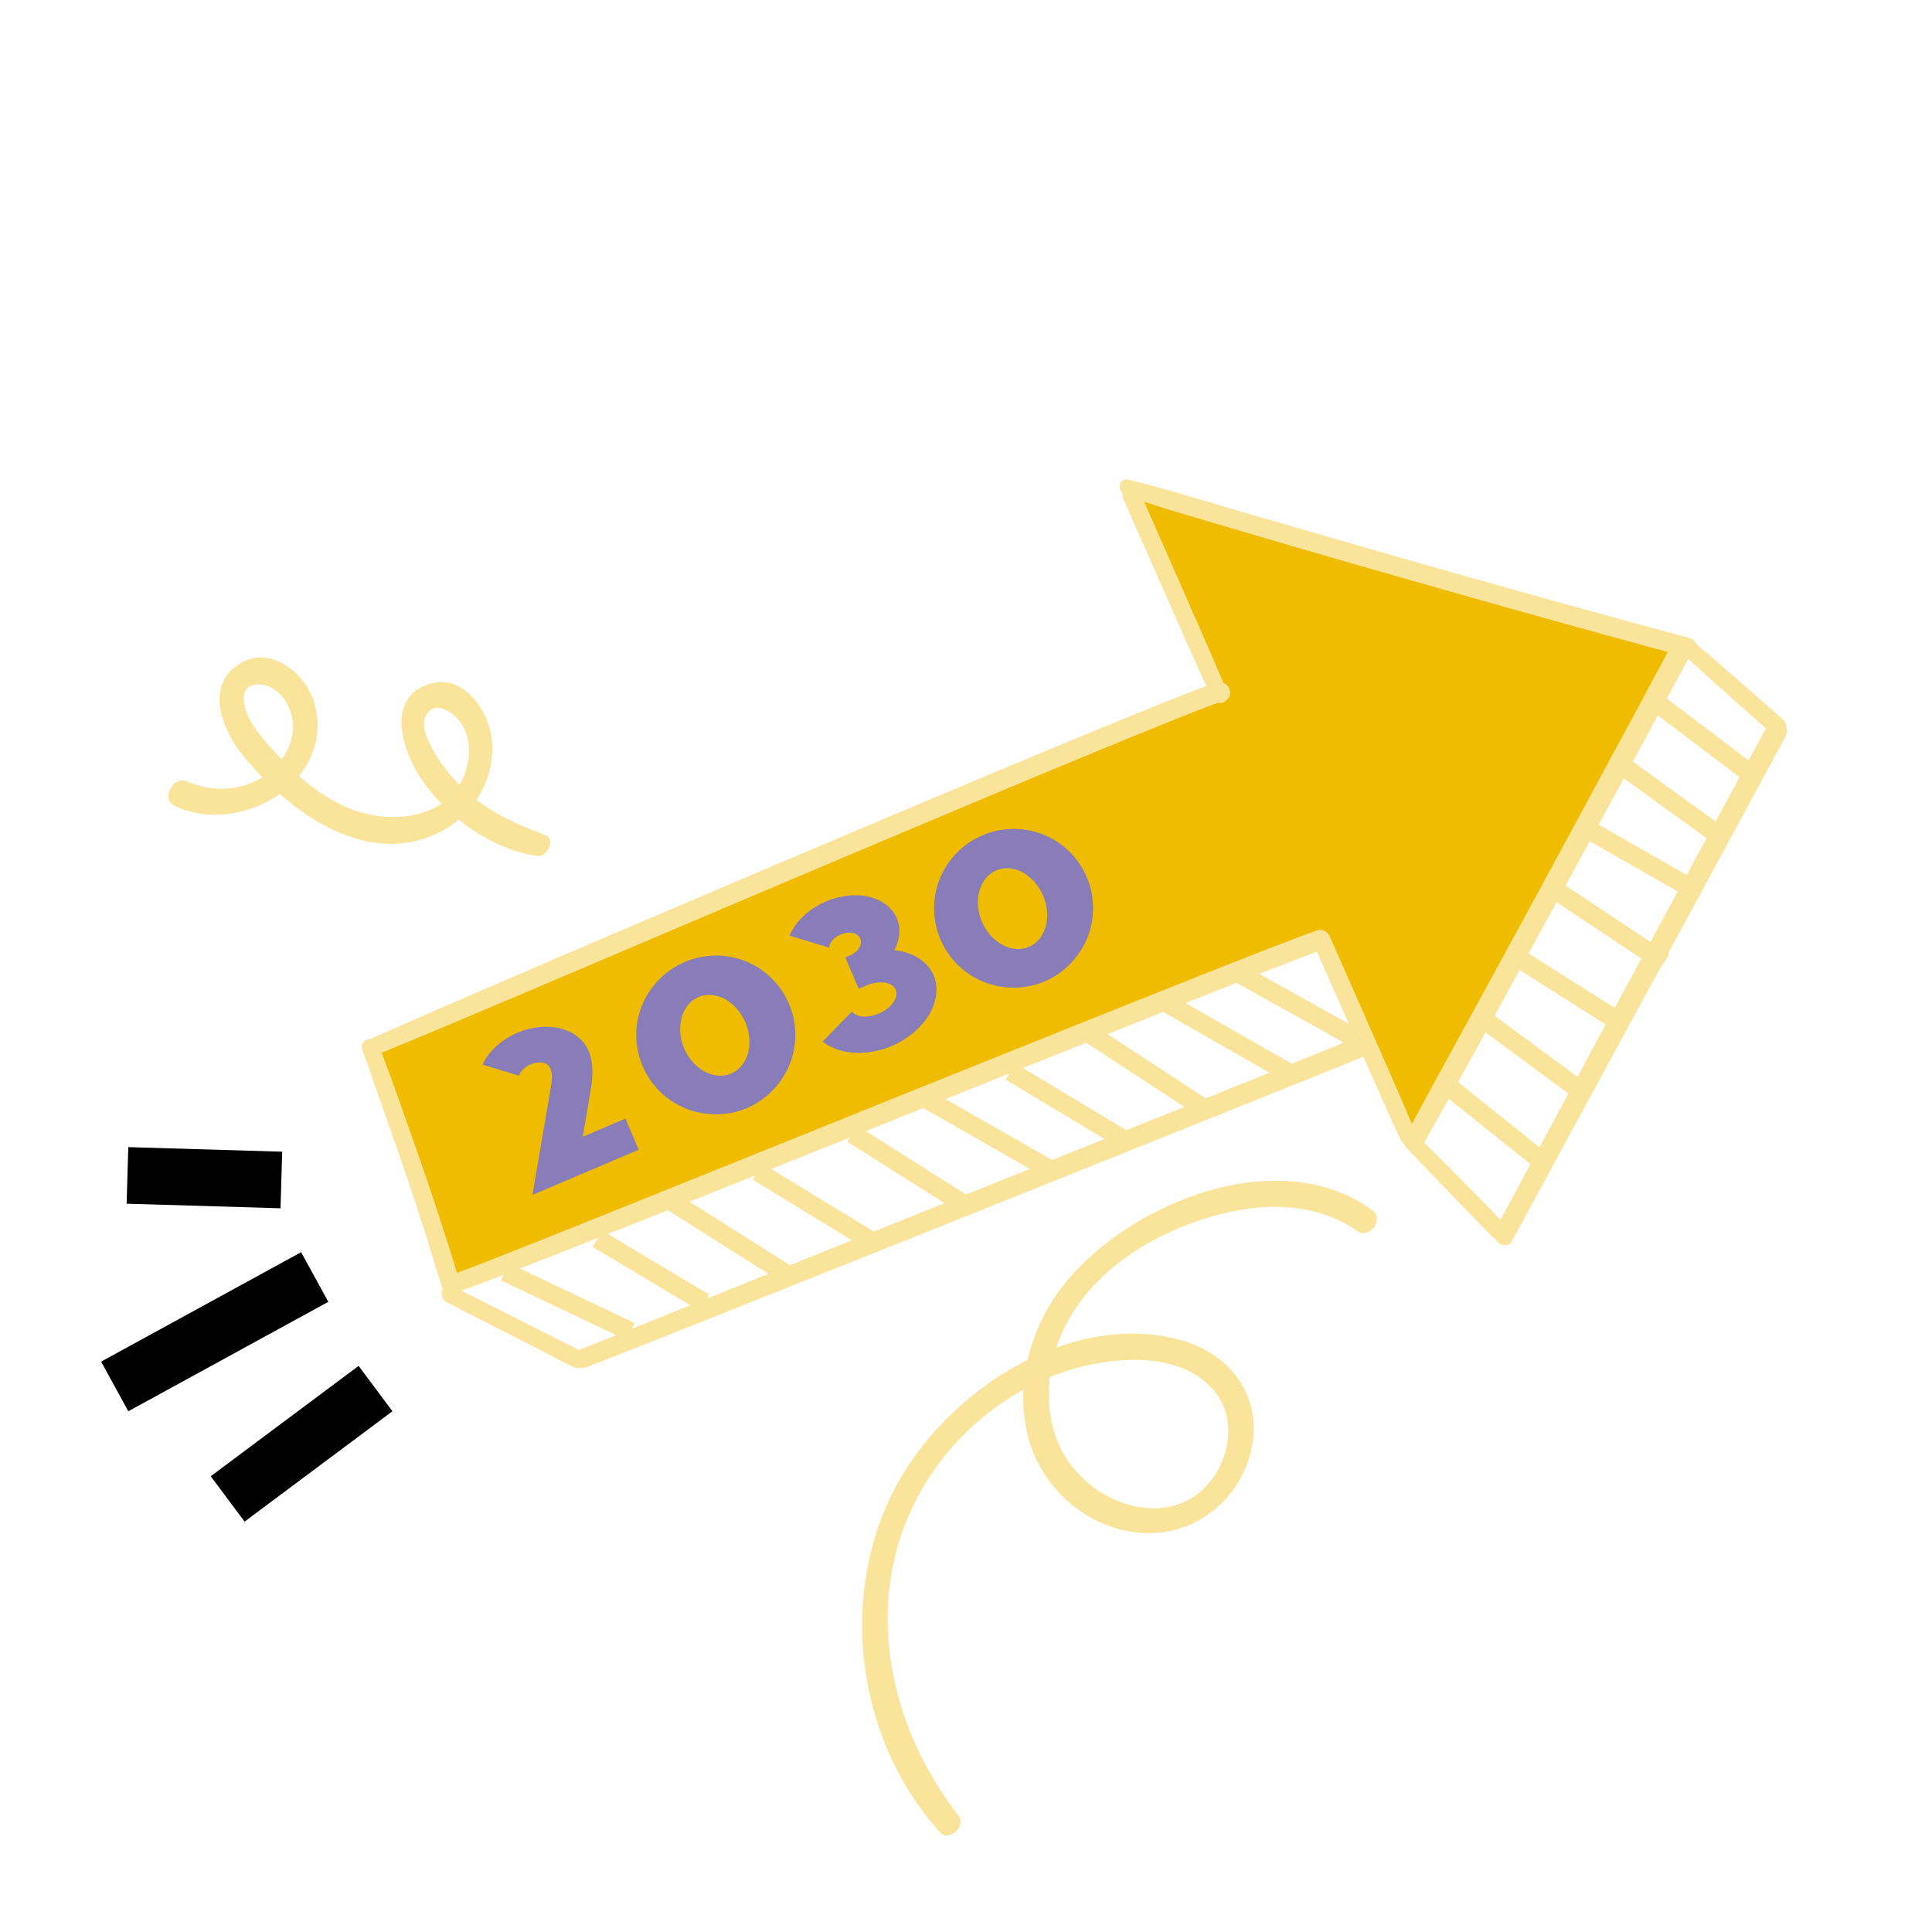 <svg width="512" height="512" viewBox="0 0 512 512" fill="none" xmlns="http://www.w3.org/2000/svg">
<g clip-path="url(#clip0_1266_116)">
<path d="M322.524 183.18L350.67 249.259C350.67 249.259 122.547 336.917 120.567 340.069C118.587 343.221 98.277 277.332 98.277 277.332L322.524 183.18Z" fill="#EFBC00"/>
<path d="M323.624 185.843L301.283 128.945L446.566 171.669L373.377 302.638L350.44 248.898L328.716 224.133L323.624 185.843Z" fill="#EFBC00"/>
<path d="M99.462 279.712C101.287 278.952 103.106 278.18 104.936 277.433C109.905 275.416 114.836 273.318 119.777 271.239C127.19 268.119 134.592 264.974 142 261.842C151.102 257.993 160.19 254.112 169.28 250.238C179.382 245.936 189.49 241.647 199.597 237.358C210.008 232.941 220.431 228.533 230.851 224.135C240.866 219.909 250.891 215.687 260.915 211.48C269.865 207.729 278.814 203.992 287.777 200.288C294.882 197.35 301.985 194.428 309.12 191.56C313.706 189.714 318.292 187.868 322.932 186.178C323.591 185.937 324.252 185.702 324.917 185.474C326.236 185.029 326.195 183.132 325.609 182.169C324.857 180.919 323.489 180.477 322.157 180.927C318.199 182.261 314.313 183.841 310.432 185.38C303.865 187.989 297.319 190.662 290.788 193.352C282.201 196.889 273.619 200.454 265.054 204.042C255.228 208.153 245.408 212.277 235.595 216.42C225.21 220.811 214.827 225.207 204.457 229.614C194.211 233.965 183.972 238.328 173.735 242.697C164.337 246.708 154.928 250.694 145.547 254.743C137.685 258.137 129.823 261.532 121.967 264.924C116.392 267.331 110.805 269.713 105.272 272.214C102.676 273.384 100.017 274.463 97.452 275.703C97.342 275.759 97.232 275.8 97.12 275.85C94.7 276.928 97.196 280.661 99.462 279.712Z" fill="#FAE49B"/>
<path d="M96.031 278.183C101.658 294.5 107.6 310.698 112.836 327.151C114.296 331.729 115.537 336.389 117.074 340.939C117.508 342.218 118.877 343.269 120.268 343.018C121.707 342.76 122.15 341.376 121.842 340.109C120.832 335.969 119.421 331.888 118.132 327.828C116.834 323.749 115.499 319.687 114.139 315.636C111.364 307.378 108.467 299.167 105.536 290.963C103.915 286.427 102.25 281.911 100.563 277.397C100.117 276.191 98.878 275.18 97.531 275.427C96.253 275.643 95.624 276.997 96.031 278.183Z" fill="#FAE49B"/>
<path d="M375.412 300.778C372.929 294.846 370.37 288.947 367.781 283.063C363.652 273.687 359.527 264.303 355.398 254.927C354.459 252.8 353.525 250.669 352.586 248.541C352.031 247.279 350.849 246.175 349.353 246.443C348.08 246.671 347.215 248.153 347.756 249.385C350.351 255.282 352.959 261.173 355.56 267.068C359.698 276.446 363.845 285.829 368.02 295.191C369.058 297.523 370.137 299.829 371.213 302.144C371.683 303.166 373.164 303.776 374.203 303.411C375.242 303.046 375.855 301.842 375.412 300.778Z" fill="#FAE49B"/>
<path d="M120.724 342.61C124.609 341.249 128.448 339.765 132.289 338.288C138.537 335.89 144.768 333.454 150.996 331.012C159.038 327.853 167.074 324.681 175.105 321.496C184.367 317.823 193.613 314.113 202.862 310.408C212.762 306.445 222.658 302.474 232.558 298.511C242.526 294.516 252.489 290.509 262.451 286.502C271.907 282.706 281.363 278.909 290.824 275.126C299.194 271.775 307.567 268.431 315.948 265.105C322.656 262.442 329.366 259.785 336.091 257.159C340.559 255.418 345.037 253.703 349.527 252.012C350.208 251.754 350.886 251.489 351.576 251.25C352.899 250.781 352.876 248.906 352.278 247.918C351.529 246.674 350.135 246.191 348.796 246.659C348.316 246.828 349.759 246.343 348.824 246.654C348.662 246.711 348.49 246.765 348.328 246.822C348.147 246.888 347.969 246.945 347.788 247.01C347.405 247.143 347.024 247.283 346.64 247.416C345.759 247.733 344.887 248.069 344.013 248.398C341.75 249.255 339.497 250.115 337.243 250.991C331.01 253.405 324.788 255.86 318.574 258.318C310.55 261.5 302.525 264.697 294.505 267.907C285.253 271.604 276.014 275.312 266.768 279.023C256.874 282.999 246.984 286.966 237.093 290.949C227.133 294.962 217.182 298.979 207.222 302.992C197.772 306.801 188.319 310.604 178.869 314.397C170.509 317.751 162.153 321.133 153.783 324.484C147.083 327.166 140.387 329.839 133.671 332.483C129.212 334.243 124.75 335.997 120.258 337.666C119.574 337.918 118.89 338.17 118.197 338.418C116.992 338.849 117.014 340.552 117.56 341.458C118.236 342.606 119.504 343.041 120.724 342.61Z" fill="#FAE49B"/>
<path d="M118.417 345.141C124.038 348.016 129.659 350.891 135.281 353.767C138.064 355.194 140.857 356.609 143.644 358.027C146.563 359.507 149.463 361.212 152.485 362.466C153.564 362.917 154.9 362.375 155.275 361.261C155.669 360.087 155.063 358.727 154.008 358.093C152.653 357.276 151.168 356.623 149.759 355.906C148.336 355.188 146.918 354.467 145.494 353.749C142.752 352.363 140.01 350.978 137.268 349.592C131.674 346.78 126.09 343.971 120.497 341.158C119.404 340.608 117.946 340.506 117.275 341.766C116.691 342.883 117.306 344.569 118.417 345.141Z" fill="#FAE49B"/>
<path d="M155.537 362.293C158.673 361.07 161.809 359.832 164.946 358.593C170.702 356.323 176.468 354.057 182.223 351.766C189.929 348.696 197.628 345.628 205.332 342.552C214.326 338.968 223.312 335.381 232.304 331.792C241.952 327.939 251.595 324.09 261.238 320.225C270.799 316.397 280.352 312.565 289.913 308.736C298.759 305.189 307.598 301.645 316.444 298.097C323.907 295.105 331.373 292.105 338.834 289.106C344.248 286.929 349.669 284.748 355.087 282.562C357.793 281.47 360.504 280.39 363.205 279.271C363.378 279.202 363.556 279.13 363.725 279.054C366.635 277.729 363.616 273.14 360.894 274.381C358.99 275.251 357.014 275.974 355.071 276.756C350.26 278.702 345.445 280.643 340.622 282.58C333.597 285.407 326.577 288.231 319.549 291.052C310.985 294.489 302.417 297.935 293.85 301.366C284.369 305.173 274.892 308.972 265.408 312.773C255.753 316.643 246.106 320.517 236.454 324.394C227.26 328.088 218.074 331.78 208.88 335.474C200.814 338.713 192.74 341.954 184.674 345.192C178.396 347.708 172.118 350.24 165.849 352.776C162.029 354.319 158.209 355.861 154.387 357.398C153.902 357.591 153.417 357.784 152.926 357.98C151.71 358.469 151.69 360.146 152.267 361.105C152.959 362.254 154.303 362.775 155.537 362.293Z" fill="#FAE49B"/>
<path d="M133.789 337.052L167.102 352.871" stroke="#FAE49B" stroke-width="5" stroke-miterlimit="10"/>
<path d="M158.355 328.305L186.694 345.244" stroke="#FAE49B" stroke-width="5" stroke-miterlimit="10"/>
<path d="M178.047 318.444L208.519 337.717" stroke="#FAE49B" stroke-width="5" stroke-miterlimit="10"/>
<path d="M225.859 300.443L256.332 319.716" stroke="#FAE49B" stroke-width="5" stroke-miterlimit="10"/>
<path d="M288.387 273.701L319.266 293.888" stroke="#FAE49B" stroke-width="5" stroke-miterlimit="10"/>
<path d="M308.895 265.667L341.194 284.127" stroke="#FAE49B" stroke-width="5" stroke-miterlimit="10"/>
<path d="M328.484 258.041L359.057 275.08" stroke="#FAE49B" stroke-width="5" stroke-miterlimit="10"/>
<path d="M200.785 310.51L230.851 328.87" stroke="#FAE49B" stroke-width="5" stroke-miterlimit="10"/>
<path d="M363.722 320.727C339.112 302.86 300.327 318.368 282.79 339.388C273.27 350.79 268.586 366.705 272.586 381.261C276.265 394.642 288.161 405.01 302.107 406.213C315.798 407.398 327.872 398.367 331.373 385.183C335.102 371.104 326.734 358.995 313.098 355.189C284.703 347.264 253.196 367.241 239.092 390.984C221.59 420.434 226.237 460.178 249.042 485.513C251.525 488.277 256.214 483.995 253.962 481.109C238.398 461.105 230.817 434.483 237.944 409.636C244.658 386.228 264.47 367.141 288.296 361.797C299.444 359.297 315.097 359.184 322.494 369.558C329.356 379.174 323.736 394.211 313.064 398.362C301.524 402.843 287.8 395.643 281.964 385.44C275.48 374.107 277.31 359.431 283.872 348.568C291.916 335.244 306.596 326.585 321.24 322.346C334.128 318.614 348.438 318.363 359.819 326.301C362.885 328.416 366.938 323.063 363.722 320.727Z" fill="#FAE49B"/>
<path d="M245.957 291.496L278.256 309.955" stroke="#FAE49B" stroke-width="5" stroke-miterlimit="10"/>
<path d="M267.781 283.969L299.167 302.835" stroke="#FAE49B" stroke-width="5" stroke-miterlimit="10"/>
<path d="M325.306 183.559C322.823 177.627 320.265 171.728 317.675 165.844C313.547 156.468 309.422 147.084 305.293 137.708C304.353 135.581 303.42 133.45 302.48 131.322C301.925 130.06 300.743 128.956 299.248 129.224C297.975 129.452 297.11 130.934 297.651 132.166C300.246 138.063 302.854 143.954 305.455 149.849C309.593 159.227 313.739 168.61 317.915 177.972C318.953 180.304 320.032 182.61 321.108 184.925C321.578 185.947 323.059 186.557 324.098 186.192C325.143 185.824 325.753 184.629 325.306 183.559Z" fill="#FAE49B"/>
<path d="M377.436 302.768C386.94 286.107 396.052 269.222 405.254 252.388C414.402 235.652 423.511 218.897 432.581 202.121C437.709 192.635 442.816 183.137 447.921 173.632C449.382 170.908 444.732 167.683 443.16 170.614C434.087 187.519 424.978 204.409 415.845 221.281C406.766 238.053 397.65 254.811 388.499 271.54C383.323 281.002 378.111 290.45 373.046 299.975C371.704 302.495 375.912 305.436 377.436 302.768Z" fill="#FAE49B"/>
<path d="M298.52 131.388C307.997 134.709 317.702 137.411 327.323 140.278C336.941 143.139 346.583 145.937 356.229 148.725C375.518 154.296 394.829 159.766 414.173 165.14C425.04 168.158 435.914 171.143 446.8 174.101C448.117 174.461 449.597 173.99 449.897 172.504C450.173 171.134 449.145 169.466 447.78 169.098C428.403 163.852 409.052 158.512 389.73 153.069C370.408 147.626 351.132 142.034 331.85 136.445C321.038 133.313 310.268 129.89 299.349 127.158C298.231 126.875 296.986 127.234 296.726 128.506C296.484 129.733 297.389 130.99 298.52 131.388Z" fill="#FAE49B"/>
<path d="M372.663 304.088C375.17 306.75 377.689 309.407 380.222 312.042C384.287 316.263 388.368 320.47 392.455 324.674C393.386 325.634 394.316 326.594 395.253 327.552C396.178 328.499 397.874 328.901 398.909 327.885C399.95 326.865 399.577 325.169 398.652 324.221C396.097 321.603 393.526 319 390.968 316.391C386.861 312.211 382.765 308.018 378.584 303.909C377.628 302.975 376.675 302.032 375.725 301.096C374.878 300.256 373.378 299.872 372.436 300.795C371.482 301.723 371.848 303.219 372.663 304.088Z" fill="#FAE49B"/>
<path d="M400.688 328.925C405.029 320.894 409.382 312.873 413.734 304.852C418.636 295.82 423.547 286.792 428.458 277.763C433.567 268.369 438.654 258.961 443.747 249.567C448.687 240.45 453.626 231.334 458.566 222.218C462.98 214.064 467.387 205.913 471.79 197.75C472.295 196.811 472.798 195.882 473.304 194.943C474.764 192.235 470.123 189.013 468.558 191.926C464.236 199.964 459.895 207.995 455.554 216.026C450.664 225.067 445.774 234.109 440.881 243.144C435.79 252.545 430.694 261.949 425.603 271.351C420.664 280.467 415.748 289.602 410.83 298.732C406.434 306.893 402.038 315.053 397.654 323.224C397.154 324.16 396.648 325.098 396.149 326.034C394.754 328.638 399.181 331.714 400.688 328.925Z" fill="#FAE49B"/>
<path d="M445.775 173.078C448.311 175.517 450.94 177.846 453.556 180.196C457.752 183.969 461.979 187.712 466.201 191.459C466.9 192.086 467.604 192.704 468.304 193.331C468.59 193.587 468.874 193.836 469.17 194.08C469.463 194.317 470.204 194.986 469.117 194.028C470.116 194.905 471.699 195.425 472.782 194.365C473.771 193.398 473.521 191.572 472.52 190.688L472.51 190.685C472.38 190.51 473.049 191.406 472.952 191.255C472.911 191.198 472.528 190.707 472.484 190.659C472.443 190.617 472.405 190.582 472.363 190.54C472.216 190.395 472.05 190.259 471.897 190.117C471.318 189.609 470.739 189.1 470.162 188.599C468.289 186.954 466.415 185.31 464.532 183.662C460.291 179.939 456.034 176.247 451.767 172.551C450.632 171.569 449.454 170.629 448.29 169.683C447.445 169 445.99 169.174 445.368 170.037C444.706 170.962 444.969 172.295 445.775 173.078Z" fill="#FAE49B"/>
<path d="M383.129 287.351L408.627 307.744" stroke="#FAE49B" stroke-width="5" stroke-miterlimit="10"/>
<path d="M411.426 235.348L440.984 255.027" stroke="#FAE49B" stroke-width="5" stroke-miterlimit="10"/>
<path d="M402.094 253.731L429.519 271.077" stroke="#FAE49B" stroke-width="5" stroke-miterlimit="10"/>
<path d="M392.863 269.881L420.595 290.374" stroke="#FAE49B" stroke-width="5" stroke-miterlimit="10"/>
<path d="M418.016 218.185L450.315 236.644" stroke="#FAE49B" stroke-width="5" stroke-miterlimit="10"/>
<path d="M428.156 201.628L457.208 222.628" stroke="#FAE49B" stroke-width="5" stroke-miterlimit="10"/>
<path d="M438.707 185.985L465.118 205.972" stroke="#FAE49B" stroke-width="5" stroke-miterlimit="10"/>
<path d="M169.256 304.691L165.745 296.439L154.432 301.252L156.483 289.162C157.187 285.124 157.317 281.635 155.97 278.469C154.756 275.615 152.071 273.447 148.537 272.56C145.003 271.673 140.85 272.091 137.121 273.678C133.391 275.265 130.148 277.994 128.398 281.129C128.176 281.469 128.038 281.834 127.877 282.147L137.565 285.074C137.641 284.736 137.801 284.422 138.024 284.082C138.633 283.271 139.495 282.537 140.552 282.087C141.609 281.638 142.776 281.448 143.805 281.623C144.771 281.824 145.471 282.262 145.781 282.989C146.598 284.909 146.231 286.291 145.979 288.114L141.099 316.672L141.161 316.645L169.256 304.691Z" fill="#887DB9"/>
<path d="M209.099 266.039C206.913 260.901 202.741 256.791 197.612 254.744C192.399 252.671 186.565 252.762 181.469 254.931C176.372 257.1 172.26 261.24 170.139 266.433C168.058 271.549 168.126 277.404 170.313 282.542C172.477 287.629 176.648 291.738 181.777 293.786C186.99 295.858 192.846 295.819 197.943 293.65C203.04 291.481 207.129 287.289 209.251 282.096C211.332 276.981 211.263 271.125 209.099 266.039ZM197.538 270.958C198.664 273.605 198.92 276.622 198.223 279.126C197.526 281.629 195.877 283.618 193.763 284.517C191.588 285.443 189.073 285.226 186.786 283.992C184.437 282.785 182.441 280.508 181.315 277.861C180.166 275.162 179.932 272.197 180.669 269.615C181.366 267.112 182.953 265.149 185.129 264.224C187.242 263.324 189.819 263.515 192.106 264.749C194.415 266.034 196.389 268.259 197.538 270.958Z" fill="#887DB9"/>
<path d="M247.423 258.498C246.098 255.384 243.055 253.062 239.144 252.152C238.43 252.026 237.716 251.901 237.024 251.828C238.507 248.929 238.752 245.882 237.648 243.287C236.477 240.536 233.775 238.499 230.263 237.663C226.813 236.802 222.62 237.299 218.891 238.886C215.161 240.473 211.896 243.149 210.124 246.232C209.781 246.807 209.439 247.382 209.243 247.956L219.857 251.163C219.614 250.592 220.041 250.043 220.263 249.703C220.766 248.815 221.713 248.106 222.769 247.656C223.826 247.207 224.993 247.016 225.982 247.27C226.949 247.472 227.693 248.013 228.002 248.74C228.311 249.466 228.185 250.378 227.66 251.215C227.157 252.103 226.211 252.812 225.154 253.262L224.035 253.738L227.569 262.042L229.744 261.116C231.298 260.455 233.029 260.209 234.435 260.408C235.925 260.632 236.944 261.302 237.364 262.288C237.783 263.274 237.581 264.525 236.687 265.702C235.878 266.904 234.478 267.929 232.924 268.59C231.308 269.278 229.6 269.576 228.172 269.325C226.934 269.177 226.19 268.636 225.739 268.092L218.031 276.03C219.48 277.192 221.319 278.064 223.443 278.57C227.354 279.481 232.071 279.006 236.298 277.208C240.586 275.383 244.137 272.34 246.255 268.864C248.289 265.363 248.748 261.612 247.423 258.498Z" fill="#887DB9"/>
<path d="M288.01 232.463C285.823 227.325 281.652 223.215 276.523 221.168C271.31 219.095 265.476 219.187 260.379 221.355C255.282 223.524 251.171 227.664 249.05 232.858C246.968 237.973 247.037 243.828 249.223 248.966C251.388 254.053 255.559 258.162 260.688 260.21C265.901 262.282 271.757 262.243 276.854 260.074C281.951 257.905 286.04 253.713 288.161 248.52C290.243 243.405 290.174 237.549 288.01 232.463ZM276.448 237.382C277.575 240.029 277.831 243.047 277.134 245.55C276.437 248.053 274.788 250.042 272.674 250.941C270.499 251.867 267.984 251.65 265.697 250.416C263.348 249.209 261.352 246.932 260.225 244.285C259.077 241.586 258.843 238.621 259.58 236.039C260.277 233.536 261.864 231.573 264.04 230.648C266.153 229.749 268.73 229.939 271.017 231.173C273.326 232.459 275.3 234.683 276.448 237.382Z" fill="#887DB9"/>
<line x1="74.562" y1="312.71" x2="33.776" y2="311.497" stroke="black" stroke-width="15"/>
<line x1="60.334" y1="397.23" x2="99.514" y2="367.989" stroke="black" stroke-width="15"/>
<line x1="30.4" y1="367.421" x2="83.4" y2="338.421" stroke="black" stroke-width="15"/>
<path d="M144.453 221.276C135.797 218.081 127.942 214.399 121.436 207.638C118.614 204.703 116.037 201.396 114.219 197.736C113.081 195.446 111.517 192.123 112.904 189.562C114.679 186.283 118.107 187.746 120.206 189.487C126.263 194.521 124.974 204.484 120.37 209.974C115.092 216.267 105.899 217.414 98.281 215.925C89.611 214.23 82.249 208.816 76.122 202.695C72.802 199.375 69.376 195.76 66.8 191.817C64.469 188.232 62.446 180.499 69.501 181.46C74.685 182.163 77.827 188.228 77.648 192.949C77.487 197.139 75.332 201.129 72.277 203.938C66.13 209.56 56.953 210.383 49.548 207.077C45.873 205.432 42.568 211.754 46.223 213.525C63.347 221.818 88.704 207.455 83.452 186.772C81.45 178.898 72.18 170.974 63.956 175.622C54.14 181.164 58.684 193.093 64.094 199.852C76.552 215.422 98.432 231.569 118.687 219.31C126.467 214.606 131.141 205.51 130.378 196.427C129.73 188.659 123.152 178.582 114.083 181.172C101.498 184.773 107.022 200.124 112.207 207.29C119.221 216.97 130.315 225.086 142.352 226.84C145.046 227.214 147.376 222.361 144.453 221.276Z" fill="#FAE49B"/>
</g>
<defs>
<clipPath id="clip0_1266_116">
<rect width="512" height="512" fill="white"/>
</clipPath>
</defs>
</svg>
